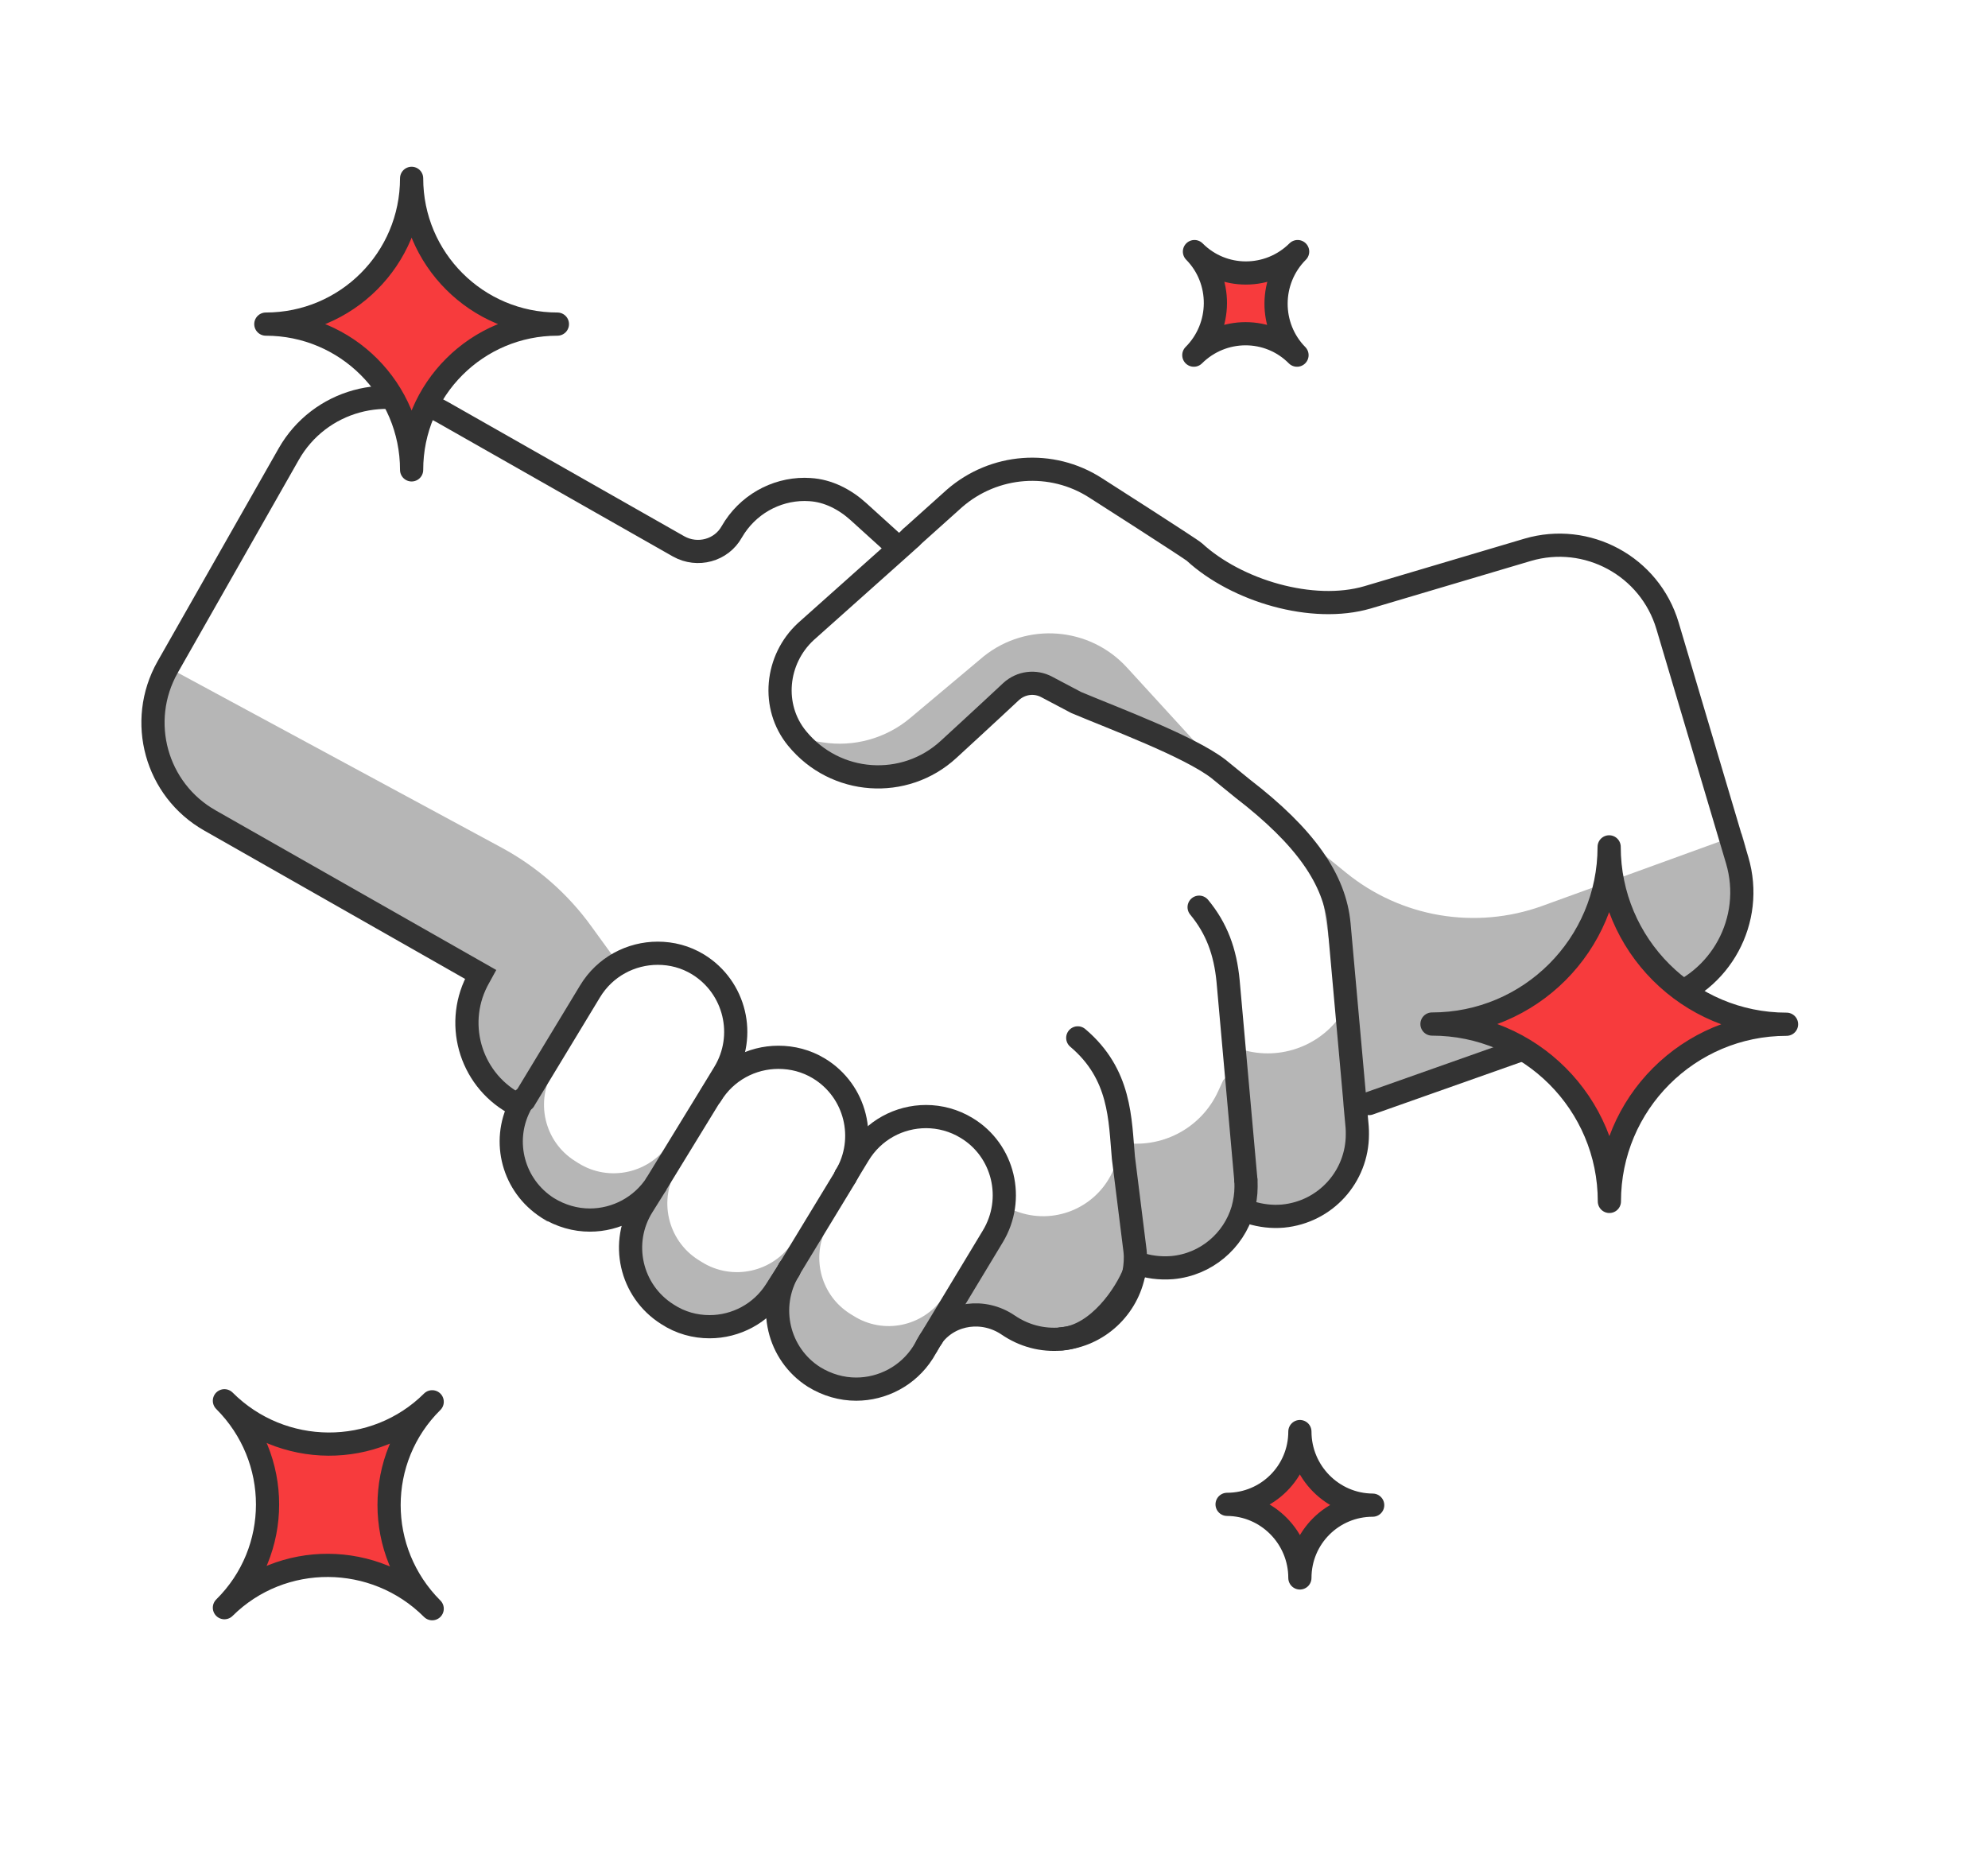 <svg width="60" height="56" viewBox="0 0 60 56" fill="none" xmlns="http://www.w3.org/2000/svg">
<path d="M33.816 34.478C35.041 34.7 36.259 34.06 36.77 32.928L36.917 32.608C36.917 32.608 37.287 32.195 37.287 32.22L37.742 36.595L36.185 38.374L34.296 38.121L33.785 34.503C33.785 34.503 33.797 34.472 33.816 34.472V34.478Z" fill="#B6B6B6"/>
<path d="M37.428 31.66L37.477 31.679C38.653 32.035 39.926 31.555 40.566 30.497L40.8 30.109L41.034 34.848L39.225 36.848L37.742 36.589L37.422 31.654L37.428 31.66Z" fill="#B6B6B6"/>
<path d="M30.306 36.439L30.761 36.593C31.906 36.974 33.155 36.402 33.616 35.282L33.844 34.734L34.306 38.119L33.826 39.387L31.456 40.611L29.758 39.719L28.816 39.38L30.312 36.445L30.306 36.439Z" fill="#B6B6B6"/>
<path d="M5.058 20.139L15.138 25.585C16.209 26.164 17.138 26.976 17.852 27.967L18.664 29.087L15.526 33.302C14.172 32.859 13.532 31.314 14.178 30.041L14.461 29.487L6.338 24.761L4.923 23.197L4.621 21.413L5.064 20.133L5.058 20.139Z" fill="#B6B6B6"/>
<path d="M37.261 23.686L31.169 20.622L26.516 23.735L24.055 22.283L24.818 22.406C25.765 22.56 26.738 22.289 27.47 21.674L29.692 19.809C30.996 18.769 32.886 18.917 34.012 20.148L37.255 23.692L37.261 23.686Z" fill="#B6B6B6"/>
<path d="M28.462 39.173C27.846 40.041 26.665 40.294 25.754 39.715L25.655 39.654C24.788 39.106 24.492 38.004 24.923 37.1L24.375 36.78L23.945 37.463C23.354 38.398 22.111 38.681 21.175 38.09L21.077 38.029C20.142 37.438 19.859 36.195 20.449 35.26L20.806 34.694L20.283 34.386L20.222 34.478C19.631 35.413 18.388 35.697 17.452 35.106L17.354 35.044C16.425 34.46 16.142 33.235 16.714 32.3L16.332 32.078L15.514 33.315C14.886 34.583 15.317 36.115 16.511 36.872L18.954 36.54C18.449 37.58 18.782 38.841 19.742 39.493L20.505 40.01C21.354 40.589 22.517 40.337 23.052 39.463L23.12 39.777C23.483 41.45 25.354 42.417 26.855 41.598C27.323 41.346 27.735 40.97 28.043 40.49L28.8 39.389L28.456 39.186L28.462 39.173Z" fill="#B6B6B6"/>
<path d="M36.768 23.203L40.626 26.342C42.288 27.695 44.534 28.071 46.546 27.345L52.565 25.16C53.248 27.172 52.208 29.363 50.22 30.108L40.897 33.578L39.771 26.126L36.762 23.203H36.768Z" fill="#B6B6B6"/>
<path d="M15.508 33.295C14.166 32.538 13.692 30.834 14.461 29.492L14.505 29.412L6.338 24.766C4.708 23.843 4.135 21.775 5.058 20.138L8.714 13.707C9.637 12.083 11.704 11.511 13.341 12.434L20.486 16.495C21.052 16.809 21.772 16.618 22.086 16.052C22.554 15.24 23.403 14.772 24.283 14.772C24.338 14.772 24.388 14.778 24.443 14.778C24.991 14.809 25.501 15.074 25.908 15.443L27.015 16.446" stroke="#333333" stroke-width="0.7" stroke-miterlimit="10" stroke-linecap="round"/>
<path d="M37.749 36.602C38.057 36.694 38.383 36.737 38.721 36.707C40.007 36.584 40.967 35.513 40.967 34.239C40.967 34.171 40.967 34.097 40.961 34.023L40.9 33.353L40.887 33.18L40.414 27.907C40.291 26.547 39.398 25.26 37.503 23.802L36.77 23.205C35.878 22.522 33.62 21.685 32.481 21.205L31.595 20.737C31.244 20.547 30.814 20.602 30.518 20.873C29.829 21.519 28.629 22.62 28.629 22.62C27.306 23.839 25.214 23.703 24.057 22.288C23.269 21.328 23.41 19.907 24.321 19.064L27.121 16.565L27.497 16.227" stroke="#333333" stroke-width="0.7" stroke-miterlimit="10" stroke-linecap="round"/>
<path d="M41.318 33.31L50.142 30.19C51.939 29.655 52.961 27.766 52.431 25.969L50.327 18.886C49.791 17.089 47.902 16.067 46.105 16.596L41.275 18.03C39.613 18.516 37.324 17.833 36.05 16.664C35.945 16.566 33.065 14.726 33.065 14.726C31.736 13.87 30.007 14.006 28.813 15.039L27.496 16.221" stroke="#333333" stroke-width="0.7" stroke-miterlimit="10" stroke-linecap="round"/>
<path d="M34.277 38.114C34.277 38.114 34.283 38.114 34.302 38.12C34.634 38.243 35.004 38.292 35.379 38.262C36.407 38.169 37.231 37.449 37.508 36.514C37.57 36.286 37.607 36.065 37.607 35.825C37.607 35.757 37.607 35.683 37.6 35.609" stroke="#333333" stroke-width="0.7" stroke-miterlimit="10" stroke-linecap="round"/>
<path d="M28.172 40.299C28.707 39.622 29.692 39.493 30.43 39.997C30.892 40.311 31.446 40.471 32.043 40.416C33.163 40.317 33.993 39.031 34.233 38.41C34.289 38.287 34.307 38.194 34.307 38.133" stroke="#333333" stroke-width="0.7" stroke-miterlimit="10" stroke-linecap="round"/>
<path d="M23.809 38.336C23.145 39.444 23.483 40.871 24.566 41.561C24.966 41.807 25.403 41.93 25.84 41.93C26.628 41.93 27.403 41.536 27.858 40.822L27.981 40.613L28.055 40.477C28.08 40.441 28.098 40.41 28.129 40.373" stroke="#333333" stroke-width="0.7" stroke-miterlimit="10" stroke-linecap="round"/>
<path d="M15.797 33.172C15.754 33.24 15.717 33.313 15.686 33.387C15.139 34.464 15.489 35.793 16.529 36.458C16.929 36.704 17.366 36.827 17.803 36.827C18.591 36.827 19.366 36.433 19.822 35.72L19.403 36.39C18.696 37.498 19.028 38.969 20.142 39.67C20.536 39.929 20.979 40.046 21.416 40.046C22.203 40.046 22.973 39.652 23.422 38.938L23.828 38.304" stroke="#333333" stroke-width="0.7" stroke-miterlimit="10" stroke-linecap="round"/>
<path d="M32.035 40.411C33.155 40.313 34.035 39.464 34.226 38.405C34.263 38.202 34.281 37.987 34.257 37.759L33.906 34.947C33.801 33.79 33.832 32.43 32.528 31.328" stroke="#333333" stroke-width="0.7" stroke-miterlimit="10" stroke-linecap="round"/>
<path d="M36.191 27.383C36.721 28.023 36.979 28.724 37.065 29.61L37.601 35.611" stroke="#333333" stroke-width="0.7" stroke-miterlimit="10" stroke-linecap="round"/>
<path d="M19.814 35.727L21.445 33.063L21.857 32.386C22.54 31.266 22.189 29.801 21.07 29.112C20.688 28.878 20.27 28.773 19.851 28.773C19.045 28.773 18.257 29.18 17.808 29.924L15.833 33.186L15.82 33.21" stroke="#333333" stroke-width="0.7" stroke-miterlimit="10" stroke-linecap="round"/>
<path d="M25.525 35.496C26.189 34.376 25.832 32.929 24.719 32.252C24.337 32.019 23.912 31.914 23.494 31.914C22.688 31.914 21.906 32.32 21.457 33.059" stroke="#333333" stroke-width="0.7" stroke-miterlimit="10" stroke-linecap="round"/>
<path d="M23.809 38.336L23.508 38.822" stroke="#333333" stroke-width="0.7" stroke-miterlimit="10" stroke-linecap="round"/>
<path d="M23.809 38.337C23.809 38.337 23.809 38.325 23.815 38.312" stroke="#333333" stroke-width="0.7" stroke-miterlimit="10" stroke-linecap="round"/>
<path d="M23.816 38.312C23.816 38.312 23.829 38.288 23.841 38.275L23.921 38.146L24.604 37.02L25.509 35.531C25.509 35.531 25.521 35.506 25.521 35.5" stroke="#333333" stroke-width="0.7" stroke-miterlimit="10" stroke-linecap="round"/>
<path d="M27.975 40.614L28.123 40.374C28.123 40.374 28.153 40.319 28.166 40.3L29.963 37.322C30.646 36.195 30.295 34.725 29.175 34.048C28.793 33.814 28.363 33.703 27.95 33.703C27.144 33.703 26.363 34.109 25.913 34.854L25.52 35.5" stroke="#333333" stroke-width="0.7" stroke-miterlimit="10" stroke-linecap="round"/>
<path d="M12.423 14.183C12.423 11.752 10.454 9.783 8.023 9.783C10.454 9.783 12.423 7.814 12.423 5.383C12.423 7.814 14.393 9.783 16.823 9.783C14.393 9.783 12.423 11.752 12.423 14.183Z" fill="#F73B3D" stroke="#333333" stroke-width="0.7" stroke-linecap="round" stroke-linejoin="round"/>
<path d="M6.773 42.281C8.503 44.011 11.315 44.029 13.044 42.312C11.309 44.029 11.309 46.823 13.044 48.558C11.315 46.829 8.503 46.81 6.773 48.527C8.509 46.81 8.509 44.017 6.773 42.281Z" fill="#F73B3D" stroke="#333333" stroke-width="0.7" stroke-linecap="round" stroke-linejoin="round"/>
<path d="M39.164 7.594C38.302 8.455 38.296 9.858 39.145 10.72C38.29 9.858 36.899 9.858 36.031 10.72C36.893 9.858 36.899 8.455 36.05 7.594C36.905 8.455 38.296 8.455 39.164 7.594Z" fill="#F73B3D" stroke="#333333" stroke-width="0.7" stroke-linecap="round" stroke-linejoin="round"/>
<path d="M39.232 43.211C39.232 44.429 40.217 45.426 41.429 45.432C40.217 45.432 39.232 46.411 39.232 47.629C39.232 46.411 38.248 45.414 37.035 45.408C38.248 45.408 39.232 44.429 39.232 43.211Z" fill="#F73B3D" stroke="#333333" stroke-width="0.7" stroke-linecap="round" stroke-linejoin="round"/>
<path d="M43.219 30.91C46.173 30.91 48.566 28.516 48.566 25.562C48.566 28.516 50.96 30.916 53.92 30.916C50.966 30.916 48.573 33.31 48.573 36.264C48.573 33.31 46.179 30.91 43.219 30.91Z" fill="#F73B3D" stroke="#333333" stroke-width="0.7" stroke-linecap="round" stroke-linejoin="round"/>
</svg>
